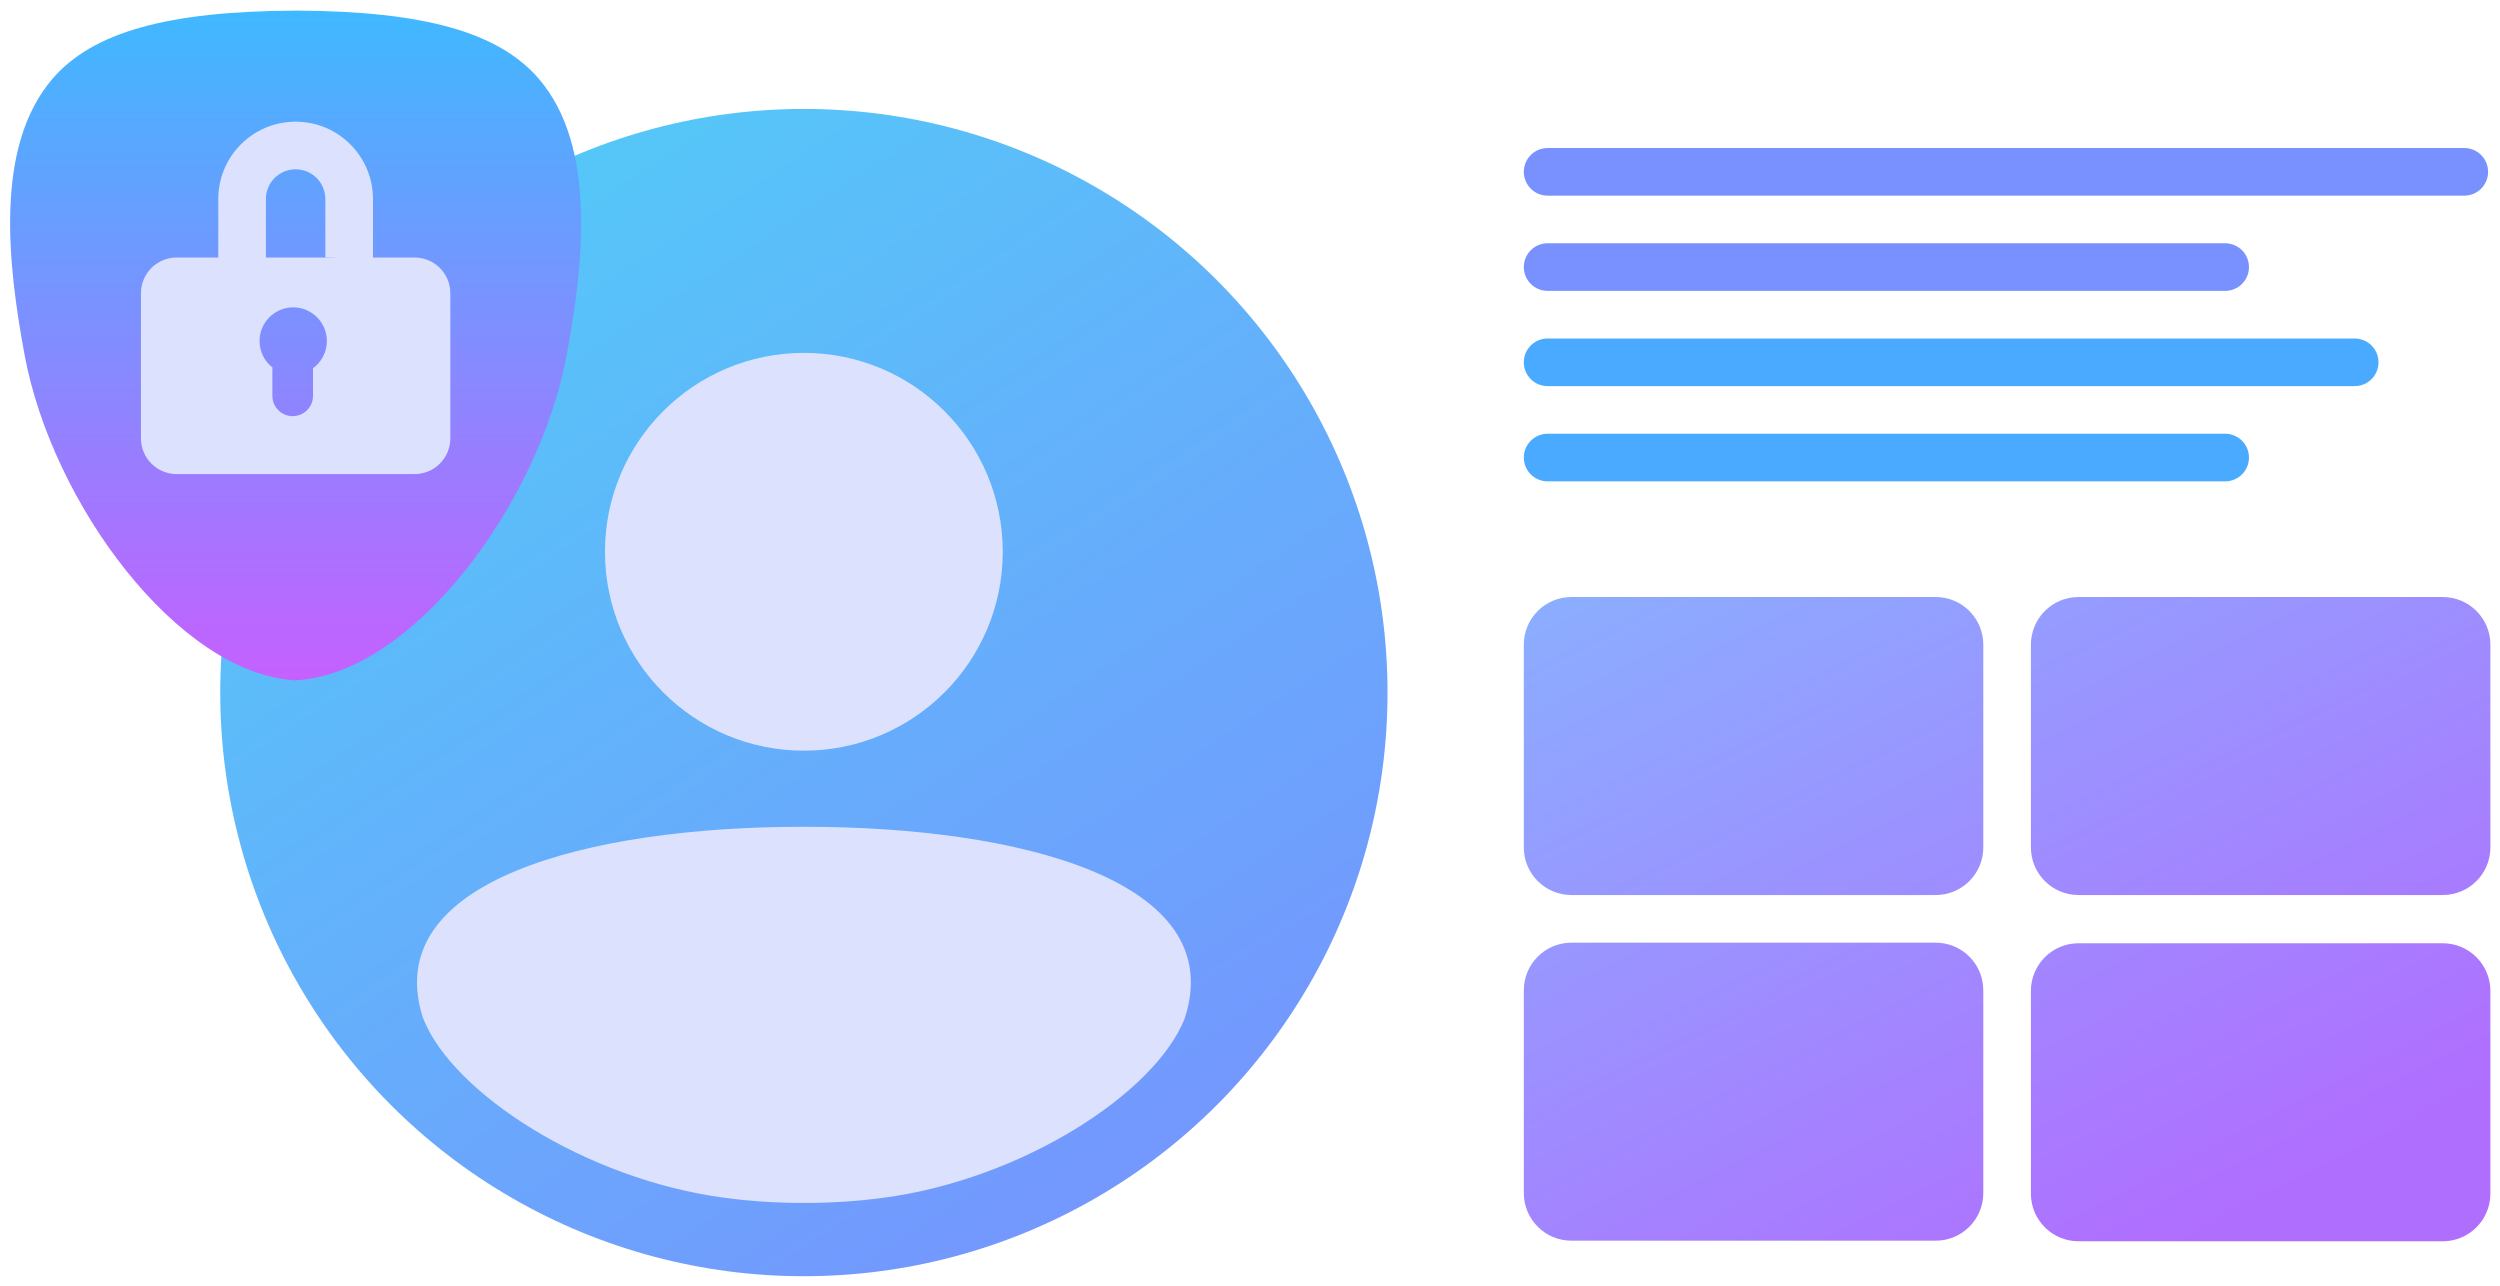 <?xml version="1.0" encoding="UTF-8"?> <svg xmlns="http://www.w3.org/2000/svg" width="210" height="108" viewBox="0 0 210 108" fill="none"><path d="M130 30.434H197.793" stroke="#49AAFF" stroke-width="4" stroke-linecap="round"></path><path d="M130 38.434H186.913" stroke="#49AAFF" stroke-width="4" stroke-linecap="round"></path><path d="M130 22.434H186.913" stroke="#7891FF" stroke-width="4" stroke-linecap="round"></path><path d="M130 14.434H207" stroke="#7891FF" stroke-width="4" stroke-linecap="round"></path><circle cx="67.526" cy="58.177" r="49.026" fill="url(#paint0_linear_397_164)"></circle><circle cx="67.525" cy="46.349" r="16.707" fill="#DCE2FE"></circle><path d="M67.402 69.451H67.659C85.567 69.451 103.292 73.958 99.519 85.538C97.04 91.831 85.839 99.075 74.184 100.617C71.982 100.909 69.757 101.052 67.531 101.043C65.305 101.052 63.078 100.909 60.877 100.617C49.222 99.075 38.021 91.831 35.541 85.538C31.768 73.958 49.493 69.451 67.402 69.451Z" fill="#DCE2FE"></path><path d="M45.262 6.62C41.895 2.702 35.598 0.93 24.819 0.891V0.893C14.058 0.934 7.77 2.707 4.406 6.622C-0.504 12.336 0.672 22.253 2.056 29.768C4.362 42.294 14.996 56.644 24.849 57.15V57.147C34.695 56.612 45.308 42.279 47.612 29.766C48.996 22.251 50.172 12.335 45.262 6.62Z" fill="url(#paint1_linear_397_164)"></path><path fill-rule="evenodd" clip-rule="evenodd" d="M11.84 24.631C11.84 22.974 13.183 21.631 14.84 21.631H34.827C36.484 21.631 37.827 22.974 37.827 24.631V36.822C37.827 38.479 36.484 39.822 34.827 39.822H14.84C13.183 39.822 11.84 38.479 11.84 36.822V24.631ZM26.284 30.938C26.994 30.425 27.457 29.589 27.457 28.645C27.457 27.084 26.191 25.818 24.63 25.818C23.068 25.818 21.803 27.084 21.803 28.645C21.803 29.552 22.23 30.36 22.894 30.877C22.884 30.95 22.879 31.025 22.879 31.101V33.251C22.879 34.193 23.643 34.957 24.585 34.957C25.528 34.957 26.292 34.193 26.292 33.251V31.101C26.292 31.046 26.289 30.992 26.284 30.938Z" fill="#DCE2FE"></path><path fill-rule="evenodd" clip-rule="evenodd" d="M27.329 21.631V16.718C27.329 15.339 26.212 14.221 24.833 14.221C23.454 14.221 22.336 15.339 22.336 16.718V21.719C20.805 21.953 19.424 22.642 18.336 23.644V16.718C18.336 13.129 21.245 10.221 24.833 10.221C28.421 10.221 31.329 13.129 31.329 16.718V22.66C30.205 22.006 28.898 21.631 27.503 21.631H27.329Z" fill="#DCE2FE"></path><path d="M128 54.15C128 51.941 129.791 50.15 132 50.15H162.597C164.806 50.15 166.597 51.941 166.597 54.15V71.183C166.597 73.393 164.806 75.183 162.597 75.183H132C129.791 75.183 128 73.393 128 71.183V54.15Z" fill="url(#paint2_linear_397_164)"></path><path d="M170.596 54.15C170.596 51.941 172.387 50.15 174.596 50.15H205.192C207.401 50.15 209.192 51.941 209.192 54.15V71.183C209.192 73.393 207.401 75.183 205.192 75.183H174.596C172.387 75.183 170.596 73.393 170.596 71.183V54.15Z" fill="url(#paint3_linear_397_164)"></path><path d="M128 83.184C128 80.975 129.791 79.184 132 79.184H162.597C164.806 79.184 166.597 80.975 166.597 83.184V100.217C166.597 102.426 164.806 104.217 162.597 104.217H132C129.791 104.217 128 102.426 128 100.217V83.184Z" fill="url(#paint4_linear_397_164)"></path><path d="M170.596 83.234C170.596 81.025 172.387 79.234 174.596 79.234H205.192C207.401 79.234 209.192 81.025 209.192 83.234V100.267C209.192 102.477 207.401 104.267 205.192 104.267H174.596C172.387 104.267 170.596 102.477 170.596 100.267V83.234Z" fill="url(#paint5_linear_397_164)"></path><defs><linearGradient id="paint0_linear_397_164" x1="18.5" y1="9.15" x2="90.184" y2="118.347" gradientUnits="userSpaceOnUse"><stop stop-color="#4FD0F7"></stop><stop offset="1" stop-color="#7891FF"></stop></linearGradient><linearGradient id="paint1_linear_397_164" x1="24.834" y1="0.891" x2="24.834" y2="57.15" gradientUnits="userSpaceOnUse"><stop stop-color="#3FB9FF"></stop><stop offset="0.21" stop-color="#5BA6FF"></stop><stop offset="1" stop-color="#C560FF"></stop></linearGradient><linearGradient id="paint2_linear_397_164" x1="147" y1="33" x2="184" y2="104.267" gradientUnits="userSpaceOnUse"><stop stop-color="#87B4FF"></stop><stop offset="1" stop-color="#B06EFF"></stop></linearGradient><linearGradient id="paint3_linear_397_164" x1="147" y1="33" x2="184" y2="104.267" gradientUnits="userSpaceOnUse"><stop stop-color="#87B4FF"></stop><stop offset="1" stop-color="#B06EFF"></stop></linearGradient><linearGradient id="paint4_linear_397_164" x1="147" y1="33" x2="184" y2="104.267" gradientUnits="userSpaceOnUse"><stop stop-color="#87B4FF"></stop><stop offset="1" stop-color="#B06EFF"></stop></linearGradient><linearGradient id="paint5_linear_397_164" x1="147" y1="33" x2="184" y2="104.267" gradientUnits="userSpaceOnUse"><stop stop-color="#87B4FF"></stop><stop offset="1" stop-color="#B06EFF"></stop></linearGradient></defs></svg> 